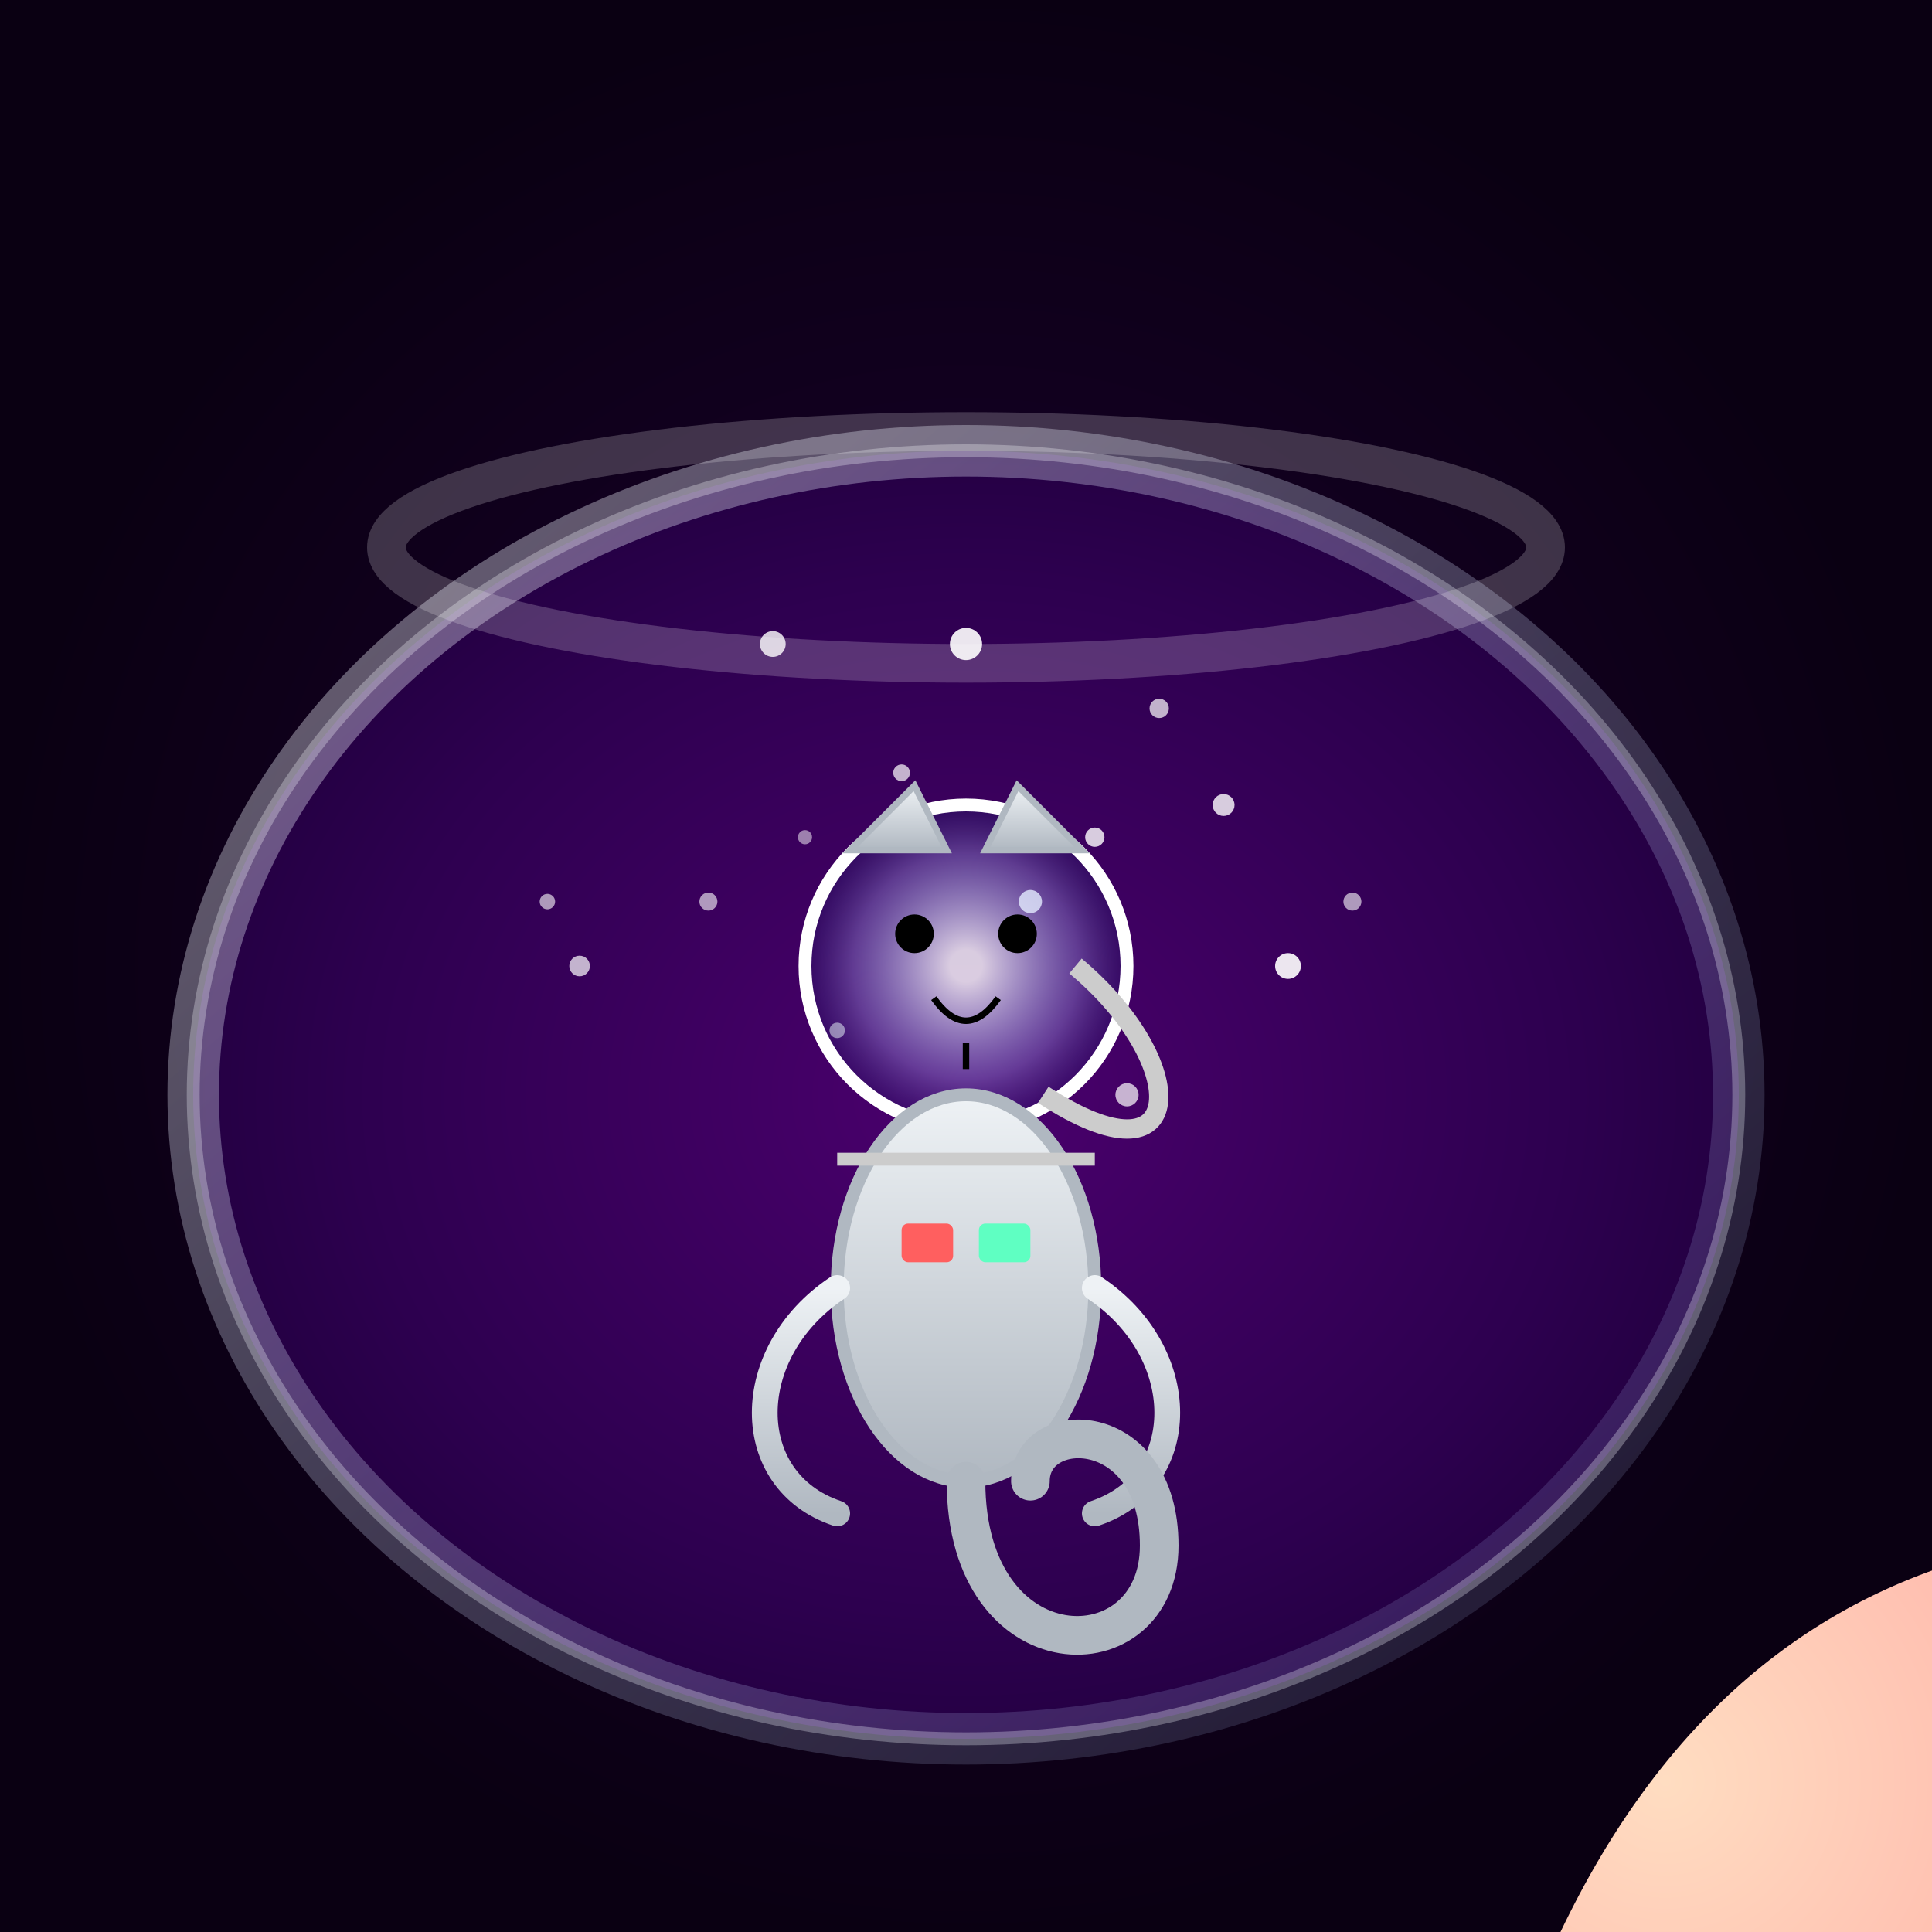 <svg viewBox="0 0 300 300" xmlns="http://www.w3.org/2000/svg" xmlns:xlink="http://www.w3.org/1999/xlink">
  <rect x="0" y="0" width="300" height="300" fill="#808080" stroke="none"/>
  <defs>
    <radialGradient id="bgGrad" cx="50%" cy="50%" r="50%">
      <stop offset="0%" stop-color="#1b0030"/>
      <stop offset="100%" stop-color="#0a0012"/>
    </radialGradient>
    <radialGradient id="cosmicGrad" cx="50%" cy="50%" r="80%">
      <stop offset="0%" stop-color="#4b006e"/>
      <stop offset="50%" stop-color="#2d004f"/>
      <stop offset="100%" stop-color="#0a001f"/>
    </radialGradient>
    <linearGradient id="suitGrad" x1="0%" y1="0%" x2="0%" y2="100%">
      <stop offset="0%" stop-color="#eef2f5"/>
      <stop offset="100%" stop-color="#b0b8c1"/>
    </linearGradient>
    <radialGradient id="helmetGrad" cx="50%" cy="50%" r="50%">
      <stop offset="10%" stop-color="#ffffff" stop-opacity="0.8"/>
      <stop offset="70%" stop-color="#aac4ff" stop-opacity="0.3"/>
      <stop offset="100%" stop-color="#001f5b" stop-opacity="0.2"/>
    </radialGradient>
    <linearGradient id="bowlGlassGrad" x1="0%" y1="0%" x2="100%" y2="100%">
      <stop offset="0%" stop-color="#ffffff" stop-opacity="0.4"/>
      <stop offset="100%" stop-color="#aac4ff" stop-opacity="0.1"/>
    </linearGradient>
    <radialGradient id="fishGrad" cx="30%" cy="30%" r="60%">
      <stop offset="0%" stop-color="#ffddc1"/>
      <stop offset="100%" stop-color="#ff9f9f"/>
    </radialGradient>
    <symbol id="fish" viewBox="0 0 20 10">
      <path d="M2,5 Q7,0 12,5 Q7,10 2,5 Z" fill="url(#fishGrad)"/>
      <polygon points="12,5 18,2 18,8" fill="url(#fishGrad)"/>
    </symbol>
  </defs>

  <!-- background -->
  <rect width="300" height="300" fill="url(#bgGrad)"/>

  <!-- fishbowl -->
  <ellipse cx="150" cy="170" rx="120" ry="100" fill="url(#cosmicGrad)" stroke="#ffffff" stroke-opacity="0.3" stroke-width="2"/>
  <ellipse cx="150" cy="170" rx="120" ry="100" fill="none" stroke="url(#bowlGlassGrad)" stroke-width="8"/>

  <!-- stars -->
  <g id="stars">
    <circle cx="120" cy="100" r="2" fill="#fff" fill-opacity="0.8"/>
    <circle cx="180" cy="110" r="1.5" fill="#fff" fill-opacity="0.7"/>
    <circle cx="160" cy="140" r="1.8" fill="#fff" fill-opacity="0.8"/>
    <circle cx="130" cy="160" r="1.2" fill="#fff" fill-opacity="0.6"/>
    <circle cx="90" cy="150" r="1.6" fill="#fff" fill-opacity="0.7"/>
    <circle cx="200" cy="150" r="2" fill="#fff" fill-opacity="0.9"/>
    <circle cx="140" cy="120" r="1.3" fill="#fff" fill-opacity="0.7"/>
    <circle cx="170" cy="130" r="1.5" fill="#fff" fill-opacity="0.8"/>
    <circle cx="110" cy="140" r="1.4" fill="#fff" fill-opacity="0.6"/>
    <circle cx="190" cy="125" r="1.7" fill="#fff" fill-opacity="0.8"/>
    <circle cx="150" cy="100" r="2.5" fill="#fff" fill-opacity="0.9"/>
    <circle cx="125" cy="130" r="1.1" fill="#fff" fill-opacity="0.5"/>
    <circle cx="175" cy="170" r="1.8" fill="#fff" fill-opacity="0.7"/>
    <circle cx="85" cy="140" r="1.2" fill="#fff" fill-opacity="0.6"/>
    <circle cx="210" cy="140" r="1.4" fill="#fff" fill-opacity="0.6"/>
  </g>

  <!-- cosmic fish -->
  <use href="#fish" transform="translate(80,180) scale(2) rotate(-15 10 5)" opacity="0.5"/>
  <use href="#fish" transform="translate(110,190) scale(1.2) rotate(-30 10 5)" opacity="0.5"/>
  <use href="#fish" transform="translate(160,130) scale(1.5) rotate(25 10 5)" opacity="0.6"/>
  <use href="#fish" transform="translate(200,200) scale(1) rotate(10 10 5)" opacity="0.4"/>

  <!-- cat astronaut -->
  <g id="cat" transform="translate(150 150)">
    <!-- helmet -->
    <circle cx="0" cy="0" r="25" fill="url(#helmetGrad)" stroke="#ffffff" stroke-width="2"/>
    <!-- ears -->
    <polygon points="-18,-18 -8,-28 -3,-18" fill="url(#suitGrad)" stroke="#b0b8c1" stroke-width="1"/>
    <polygon points="18,-18 8,-28 3,-18" fill="url(#suitGrad)" stroke="#b0b8c1" stroke-width="1"/>
    <!-- face -->
    <circle cx="-8" cy="-5" r="3" fill="#000"/>
    <circle cx="8" cy="-5" r="3" fill="#000"/>
    <path d="M-5,5 Q0,12 5,5" stroke="#000" stroke-width="1" fill="none"/>
    <line x1="0" y1="12" x2="0" y2="16" stroke="#000" stroke-width="1"/>
    <!-- suit body -->
    <ellipse cx="0" cy="50" rx="20" ry="30" fill="url(#suitGrad)" stroke="#b0b8c1" stroke-width="2"/>
    <!-- suit details -->
    <line x1="-20" y1="30" x2="20" y2="30" stroke="#ccc" stroke-width="2"/>
    <rect x="-10" y="40" width="8" height="6" fill="#ff5f5f" rx="1"/>
    <rect x="2" y="40" width="8" height="6" fill="#5fffc2" rx="1"/>
    <!-- arms -->
    <path d="M-20,50 C-35,60 -35,80 -20,85" stroke="url(#suitGrad)" stroke-width="4" fill="none" stroke-linecap="round"/>
    <path d="M20,50 C35,60 35,80 20,85" stroke="url(#suitGrad)" stroke-width="4" fill="none" stroke-linecap="round"/>
    <!-- tail -->
    <path d="M0,80 C0,110 30,110 30,90 C30,70 10,70 10,80" stroke="#b0b8c1" stroke-width="6" fill="none" stroke-linecap="round"/>
    <!-- hose -->
    <path d="M17,0 C35,15 35,35 12,20" stroke="#ccc" stroke-width="3" fill="none"/>
  </g>

  <!-- glass highlight -->
  <ellipse cx="150" cy="85" rx="90" ry="18" fill="none" stroke="#ffffff" stroke-opacity="0.2" stroke-width="6"/>
</svg>